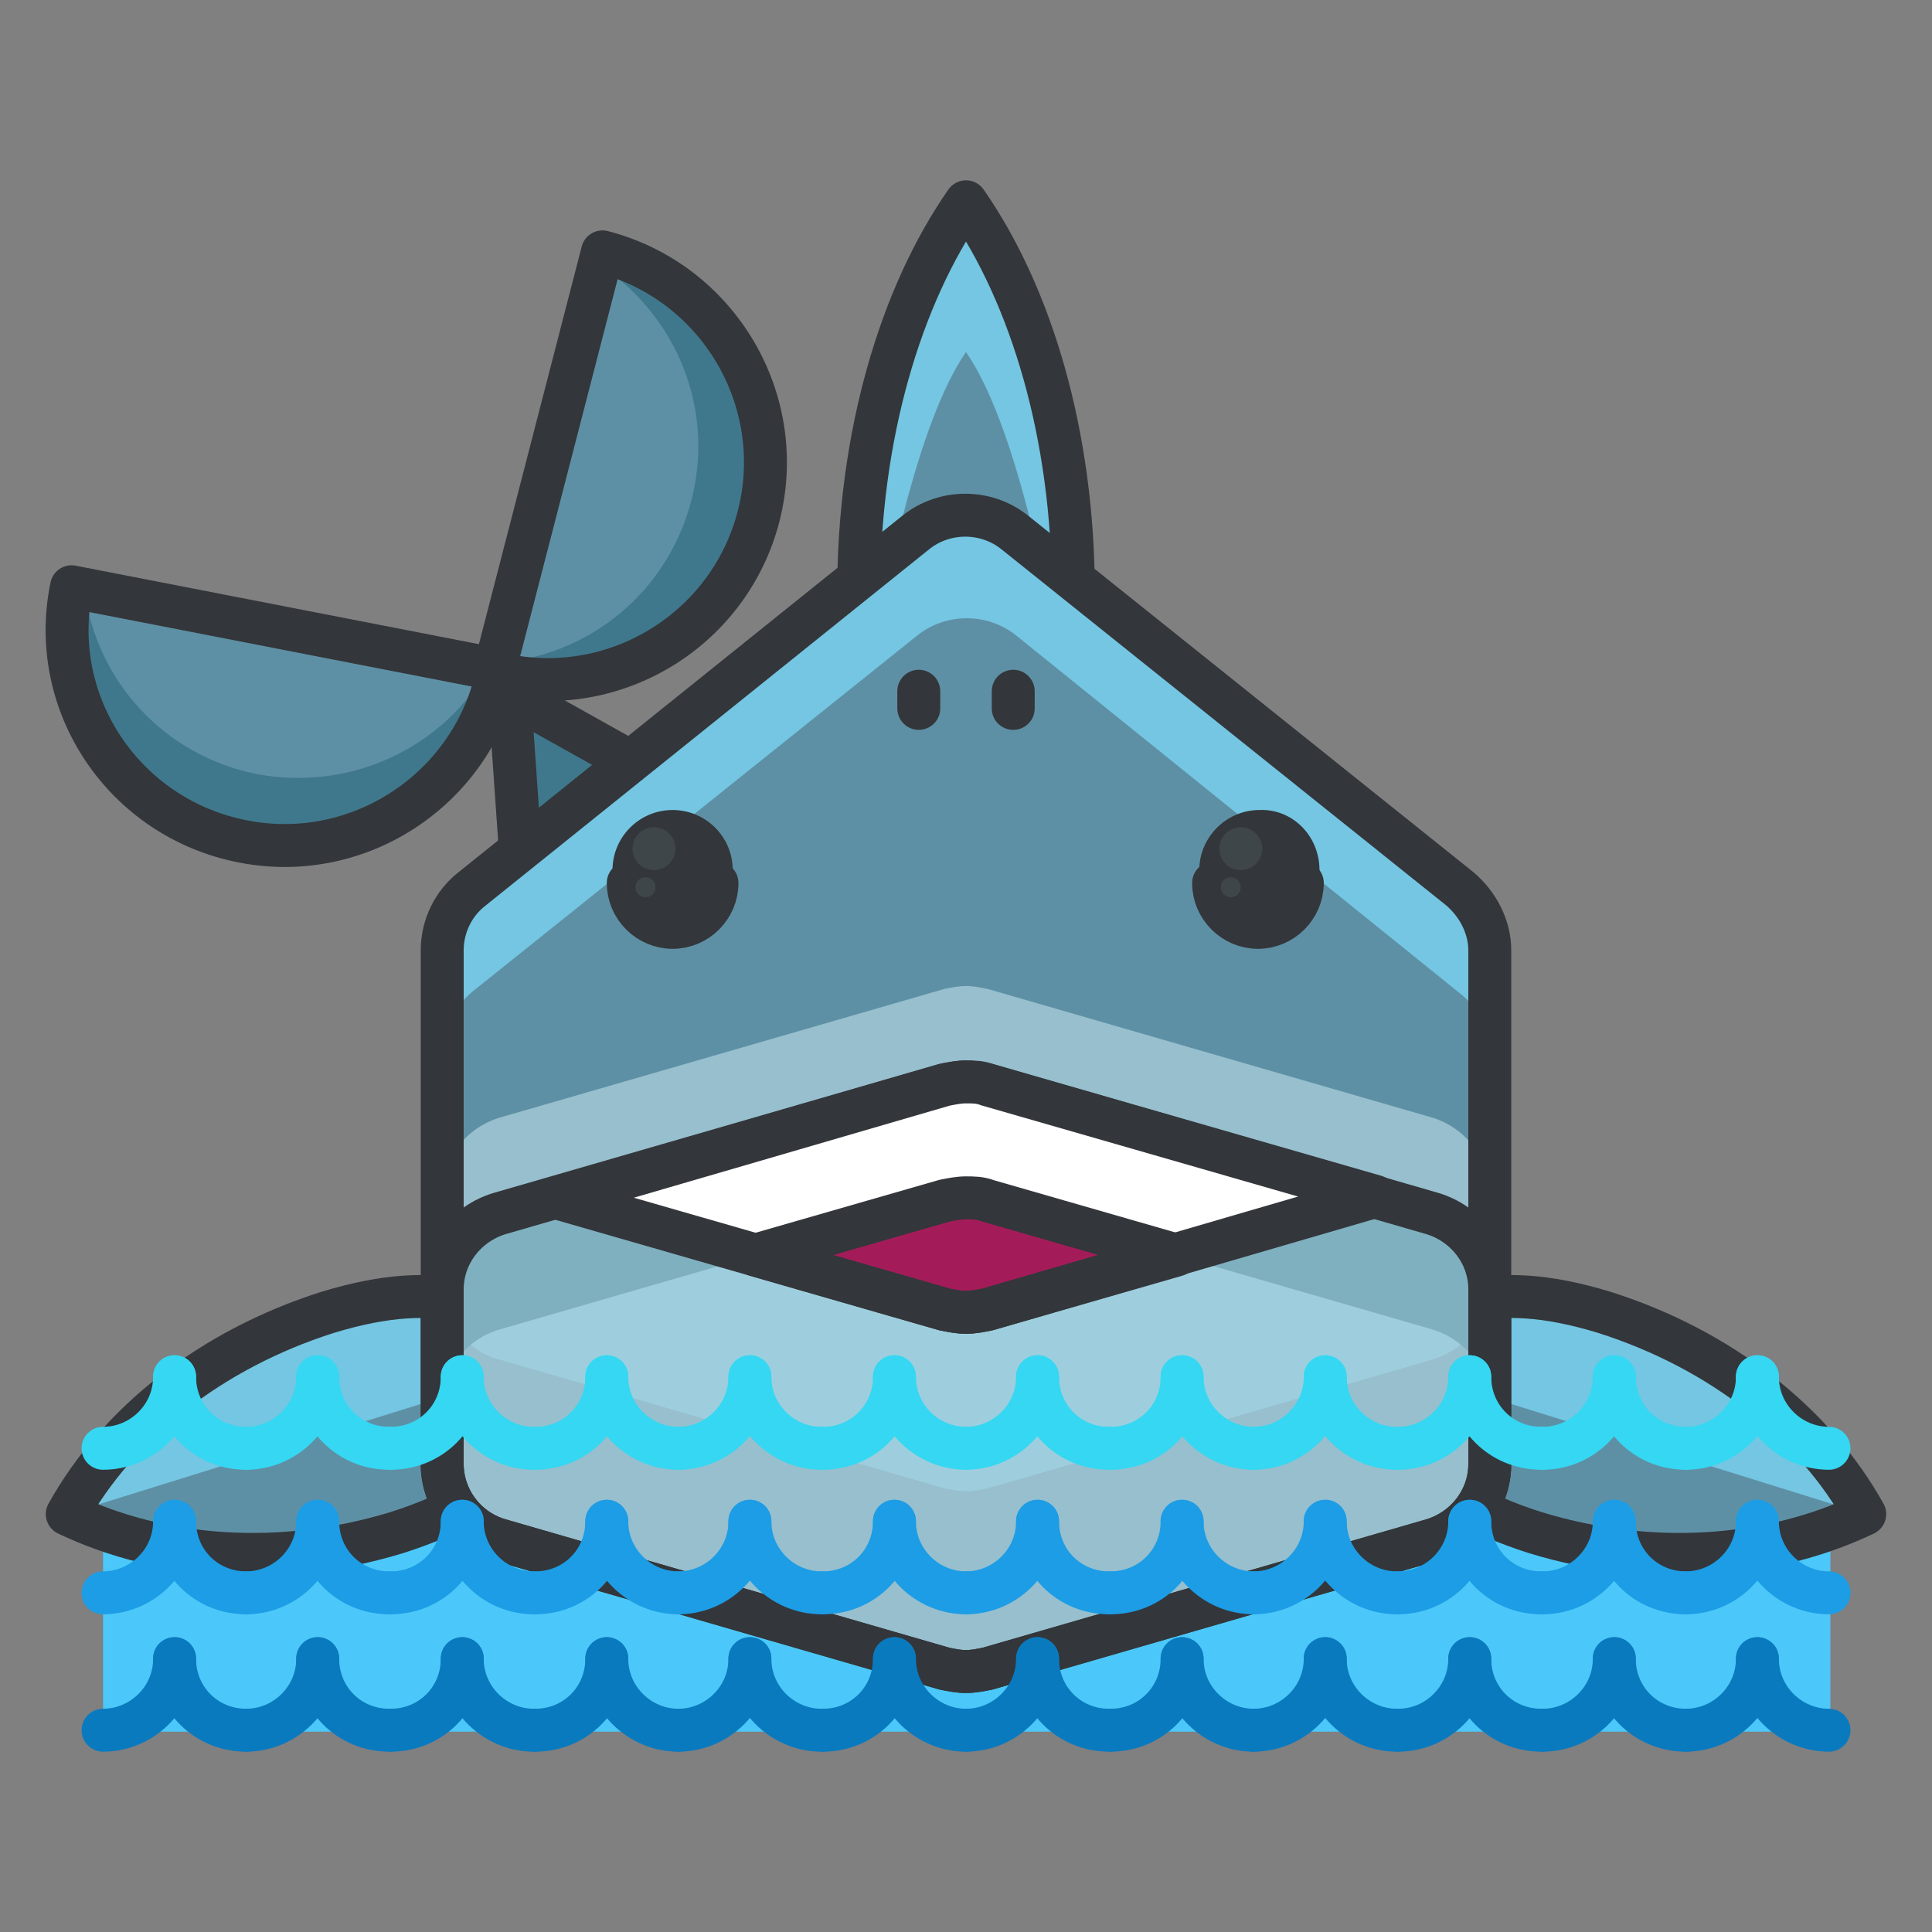 <?xml version="1.0" encoding="utf-8"?>
<!-- Generator: Adobe Illustrator 16.0.0, SVG Export Plug-In . SVG Version: 6.00 Build 0)  -->
<!DOCTYPE svg PUBLIC "-//W3C//DTD SVG 1.1//EN" "http://www.w3.org/Graphics/SVG/1.1/DTD/svg11.dtd">
<svg version="1.1" id="Layer_1" xmlns="http://www.w3.org/2000/svg" xmlns:xlink="http://www.w3.org/1999/xlink" x="0px" y="0px"
	 width="135px" height="135px" viewBox="0 0 135 135" enable-background="new 0 0 135 135" xml:space="preserve">
<rect x="0" y="0" width="135" height="135" fill="#808080" stroke="none"/>
<g>
	<rect x="7.2" y="100.3" fill="#4BC8F9" width="120.7" height="20.7"/>
	<g>
		<g>
			<polygon fill="#3F788C" points="50.8,57 48.2,68.4 36.8,65.8 35.6,48.5 			"/>
			<polygon fill="#1CA2D1" points="55.3,64.1 52.7,75.6 41.3,73 40.1,55.6 			"/>
			
				<polygon fill="none" stroke="#33363A" stroke-width="3" stroke-linecap="round" stroke-linejoin="round" stroke-miterlimit="10" points="
				50.8,57 48.2,68.4 36.8,65.8 35.6,48.5 			"/>
			<g>
				<g>
					<g>
						<path fill="#3F788C" d="M34.8,46.8c-1.6,8.2-9.6,13.6-17.8,12C8.7,57.2,3.3,49.2,5,41L34.8,46.8z"/>
						<path fill="#5E90A5" d="M18,54.1c-6.6-1.3-11.3-6.6-12.1-12.9l28.2,5.5C31,52.2,24.6,55.3,18,54.1z"/>
						
							<path fill="none" stroke="#33363A" stroke-width="3" stroke-linecap="round" stroke-linejoin="round" stroke-miterlimit="10" d="
							M34.8,46.8c-1.6,8.2-9.6,13.6-17.8,12C8.7,57.2,3.3,49.2,5,41L34.8,46.8z"/>
					</g>
				</g>
				<g>
					<g>
						<path fill="#3F788C" d="M34.5,47c8.1,2.1,16.4-2.8,18.5-10.9c2.1-8.1-2.8-16.4-10.9-18.5L34.5,47z"/>
						<path fill="#5E90A5" d="M48.3,35c1.7-6.5-1.1-13-6.4-16.5l-7.2,27.8C41,45.9,46.6,41.5,48.3,35z"/>
						
							<path fill="none" stroke="#33363A" stroke-width="3" stroke-linecap="round" stroke-linejoin="round" stroke-miterlimit="10" d="
							M34.5,47c8.1,2.1,16.4-2.8,18.5-10.9c2.1-8.1-2.8-16.4-10.9-18.5L34.5,47z"/>
					</g>
				</g>
			</g>
		</g>
		<g>
			<g>
				<path fill="#B7AA72" d="M22.9,91.7c-8.2,2.6-14.7,7.8-18.2,14.1c6.5,3.1,14.8,3.8,23,1.3c8.2-2.6,10.1-6.4,13.6-12.7
					C34.8,91.3,31.1,89.2,22.9,91.7z"/>
				<path fill="#74C6E2" d="M22.9,91.7c-8.2,2.6-14.7,7.8-18.2,14.1c6.5,3.1,14.8,3.8,23,1.3c8.2-2.6,10.1-6.4,13.6-12.7
					C34.8,91.3,31.1,89.2,22.9,91.7z"/>
				<path fill="#5E90A5" d="M4.7,105.8c6.5,3.1,14.8,3.8,23,1.3c8.2-2.6,10.1-6.4,13.6-12.7"/>
				
					<path fill="none" stroke="#33363A" stroke-width="3" stroke-linecap="round" stroke-linejoin="round" stroke-miterlimit="10" d="
					M22.9,91.7c-8.2,2.6-14.7,7.8-18.2,14.1c6.5,3.1,14.8,3.8,23,1.3c8.2-2.6,10.1-6.4,13.6-12.7C34.8,91.3,31.1,89.2,22.9,91.7z"/>
			</g>
			<g>
				<path fill="#B7AA72" d="M112.1,91.7c8.2,2.6,14.7,7.8,18.2,14.1c-6.5,3.1-14.8,3.8-23,1.3c-8.2-2.6-10.1-6.4-13.6-12.7
					C100.2,91.3,103.9,89.2,112.1,91.7z"/>
				<path fill="#74C6E2" d="M112.1,91.7c8.2,2.6,14.7,7.8,18.2,14.1c-6.5,3.1-14.8,3.8-23,1.3c-8.2-2.6-10.1-6.4-13.6-12.7
					C100.2,91.3,103.9,89.2,112.1,91.7z"/>
				<path fill="#5E90A5" d="M130.3,105.8c-6.5,3.1-14.8,3.8-23,1.3c-8.2-2.6-10.1-6.4-13.6-12.7"/>
				
					<path fill="none" stroke="#33363A" stroke-width="3" stroke-linecap="round" stroke-linejoin="round" stroke-miterlimit="10" d="
					M112.1,91.7c8.2,2.6,14.7,7.8,18.2,14.1c-6.5,3.1-14.8,3.8-23,1.3c-8.2-2.6-10.1-6.4-13.6-12.7
					C100.2,91.3,103.9,89.2,112.1,91.7z"/>
			</g>
		</g>
		<g>
			<path fill="#74C6E2" d="M75,41.4c0-10.9-2.9-20.7-7.5-27.3C62.9,20.7,60,30.5,60,41.4c0,10.9,2.9,14.6,7.5,21.3
				C72.1,56,75,52.3,75,41.4z"/>
			<path fill="#5E90A5" d="M67.5,62.6c3.4-4.9,5.8-8.2,6.9-13.9c-1.1-7.5-3.5-19.2-6.9-24.1c-3.4,4.9-5.8,16.6-6.9,24.1
				C61.7,54.4,64.1,57.7,67.5,62.6z"/>
			<path fill="none" stroke="#33363A" stroke-width="3" stroke-linecap="round" stroke-linejoin="round" stroke-miterlimit="10" d="
				M75,41.4c0-10.9-2.9-20.7-7.5-27.3C62.9,20.7,60,30.5,60,41.4c0,10.9,2.9,14.6,7.5,21.3C72.1,56,75,52.3,75,41.4z"/>
		</g>
		<path fill="#5E90A5" d="M102,62.1L70.9,37.2c-2-1.6-4.9-1.6-6.9,0L33,62.1c-1.3,1-2.1,2.6-2.1,4.3v35.9c0,2.4,1.6,4.6,4,5.3
			l31.1,9c0.5,0.1,1,0.2,1.5,0.2c0.5,0,1-0.1,1.5-0.2l31.1-9c2.3-0.7,4-2.8,4-5.3V66.4C104.1,64.8,103.3,63.2,102,62.1z"/>
		<path fill="#74C6E2" d="M102,62.1L70.9,37.2c-2-1.6-4.9-1.6-6.9,0L33,62.1c-1.3,1-2.1,2.6-2.1,4.3v7.2c0-1.7,0.8-3.2,2.1-4.3
			l31.1-24.9c2-1.6,4.9-1.6,6.9,0L102,69.4c1.3,1,2.1,2.6,2.1,4.3v-7.2C104.1,64.8,103.3,63.2,102,62.1z"/>
		<path fill="#97BFCE" d="M100.1,84.8l-31.1-9c-0.5-0.1-1-0.2-1.5-0.2c-0.5,0-1,0.1-1.5,0.2l-31.1,9c-2.3,0.7-4,2.8-4,5.3v12.2
			c0,2.4,1.6,4.6,4,5.3l31.1,9c0.5,0.1,1,0.2,1.5,0.2c0.5,0,1-0.1,1.5-0.2l31.1-9c2.3-0.7,4-2.8,4-5.3V90.1
			C104.1,87.6,102.4,85.5,100.1,84.8z"/>
		<path fill="#97BFCE" d="M100.1,78.1l-31.1-9c-0.5-0.1-1-0.2-1.5-0.2c-0.5,0-1,0.1-1.5,0.2l-31.1,9c-2.3,0.7-4,2.8-4,5.3v12.2
			c0,2.4,1.6,4.6,4,5.3l31.1,9c0.5,0.1,1,0.2,1.5,0.2c0.5,0,1-0.1,1.5-0.2l31.1-9c2.3-0.7,4-2.8,4-5.3V83.4
			C104.1,81,102.4,78.8,100.1,78.1z"/>
		<path fill="#9ECEDD" d="M69,75.8c-0.5-0.1-1-0.2-1.5-0.2c-0.5,0-1,0.1-1.5,0.2l-31.1,9c-2.3,0.7-3.9,2.7-4,5.1
			c0.1,2.4,1.7,4.5,4,5.1l31.1,9c0.5,0.1,1,0.2,1.5,0.2c0.5,0,1-0.1,1.5-0.2l31.1-9c2.3-0.7,3.9-2.7,4-5.1c-0.1-2.4-1.7-4.5-4-5.1
			L69,75.8z"/>
		<path fill="#7FB0BF" d="M100.1,84.8l-31.1-9c-0.5-0.1-1-0.2-1.5-0.2c-0.5,0-1,0.1-1.5,0.2l-31.1,9c-2.3,0.7-4,2.8-4,5.3v8.1
			c0-2.4,1.6-4.6,4-5.3l31.1-9c0.5-0.1,1-0.2,1.5-0.2c0.5,0,1,0.1,1.5,0.2l31.1,9c2.3,0.7,4,2.8,4,5.3v-8.1
			C104.1,87.6,102.4,85.5,100.1,84.8z"/>
		<path fill="none" stroke="#33363A" stroke-width="3" stroke-linecap="round" stroke-linejoin="round" stroke-miterlimit="10" d="
			M100.1,84.8l-31.1-9c-0.5-0.1-1-0.2-1.5-0.2c-0.5,0-1,0.1-1.5,0.2l-31.1,9c-2.3,0.7-4,2.8-4,5.3v12.2c0,2.4,1.6,4.6,4,5.3l31.1,9
			c0.5,0.1,1,0.2,1.5,0.2c0.5,0,1-0.1,1.5-0.2l31.1-9c2.3-0.7,4-2.8,4-5.3V90.1C104.1,87.6,102.4,85.5,100.1,84.8z"/>
		<path fill="#FFFFFF" d="M67.5,75.6c-0.5,0-1,0.1-1.5,0.2l-27.1,7.9L66,91.5c0.5,0.1,1,0.2,1.5,0.2c0.5,0,1-0.1,1.5-0.2l27.1-7.9
			L69,75.8C68.5,75.6,68,75.6,67.5,75.6z"/>
		<path fill="#A31C59" d="M67.5,83.7c-0.5,0-1,0.1-1.5,0.2l-13.2,3.8L66,91.5c0.5,0.1,1,0.2,1.5,0.2c0.5,0,1-0.1,1.5-0.2l13.2-3.8
			L69,83.9C68.5,83.7,68,83.7,67.5,83.7z"/>
		<path fill="none" stroke="#33363A" stroke-width="3" stroke-linecap="round" stroke-linejoin="round" stroke-miterlimit="10" d="
			M67.5,83.7c-0.5,0-1,0.1-1.5,0.2l-13.2,3.8L66,91.5c0.5,0.1,1,0.2,1.5,0.2c0.5,0,1-0.1,1.5-0.2l13.2-3.8L69,83.9
			C68.5,83.7,68,83.7,67.5,83.7z"/>
		<path fill="none" stroke="#33363A" stroke-width="3" stroke-linecap="round" stroke-linejoin="round" stroke-miterlimit="10" d="
			M67.5,75.6c-0.5,0-1,0.1-1.5,0.2l-27.1,7.9L66,91.5c0.5,0.1,1,0.2,1.5,0.2c0.5,0,1-0.1,1.5-0.2l27.1-7.9L69,75.8
			C68.5,75.6,68,75.6,67.5,75.6z"/>
		<path fill="none" stroke="#33363A" stroke-width="3" stroke-linecap="round" stroke-linejoin="round" stroke-miterlimit="10" d="
			M102,62.1L70.9,37.2c-2-1.6-4.9-1.6-6.9,0L33,62.1c-1.3,1-2.1,2.6-2.1,4.3v35.9c0,2.4,1.6,4.6,4,5.3l31.1,9c0.5,0.1,1,0.2,1.5,0.2
			c0.5,0,1-0.1,1.5-0.2l31.1-9c2.3-0.7,4-2.8,4-5.3V66.4C104.1,64.8,103.3,63.2,102,62.1z"/>
		<g>
			<g>
				
					<path fill="none" stroke="#33363A" stroke-width="3" stroke-linecap="round" stroke-linejoin="round" stroke-miterlimit="10" d="
					M50.1,61.7c0,1.7-1.4,3.1-3.1,3.1c-1.7,0-3.1-1.4-3.1-3.1"/>
				
					<path fill="none" stroke="#33363A" stroke-width="3" stroke-linecap="round" stroke-linejoin="round" stroke-miterlimit="10" d="
					M91,61.7c0,1.7-1.4,3.1-3.1,3.1c-1.7,0-3.1-1.4-3.1-3.1"/>
			</g>
			<g>
				<g>
					<circle fill="#33363A" cx="47" cy="60.8" r="4.2"/>
					<circle fill="#3F4649" cx="45.7" cy="59.3" r="1.5"/>
					<circle fill="#3F4649" cx="45.1" cy="62" r="0.7"/>
				</g>
				<g>
					<path fill="#33363A" d="M92.2,60.8c0,2.3-1.9,4.2-4.2,4.2c-2.3,0-4.2-1.9-4.2-4.2s1.9-4.2,4.2-4.2
						C90.3,56.5,92.2,58.4,92.2,60.8z"/>
					<circle fill="#3F4649" cx="86.7" cy="59.3" r="1.5"/>
					<circle fill="#3F4649" cx="86" cy="62" r="0.7"/>
				</g>
			</g>
		</g>
		<g>
			
				<line fill="none" stroke="#33363A" stroke-width="3" stroke-linecap="round" stroke-linejoin="round" stroke-miterlimit="10" x1="64.2" y1="48.3" x2="64.2" y2="49.5"/>
			
				<line fill="none" stroke="#33363A" stroke-width="3" stroke-linecap="round" stroke-linejoin="round" stroke-miterlimit="10" x1="70.8" y1="48.3" x2="70.8" y2="49.5"/>
		</g>
	</g>
	<g>
		<g>
			<g>
				<g>
					
						<path fill="none" stroke="#36D7F2" stroke-width="3" stroke-linecap="round" stroke-linejoin="round" stroke-miterlimit="10" d="
						M12.2,96.2c0,2.8-2.3,5-5,5"/>
					
						<path fill="none" stroke="#36D7F2" stroke-width="3" stroke-linecap="round" stroke-linejoin="round" stroke-miterlimit="10" d="
						M12.2,96.2c0,2.8,2.2,5,5,5"/>
				</g>
				<g>
					
						<path fill="none" stroke="#36D7F2" stroke-width="3" stroke-linecap="round" stroke-linejoin="round" stroke-miterlimit="10" d="
						M22.2,96.2c0,2.8-2.3,5-5,5"/>
					
						<path fill="none" stroke="#36D7F2" stroke-width="3" stroke-linecap="round" stroke-linejoin="round" stroke-miterlimit="10" d="
						M22.2,96.2c0,2.8,2.2,5,5,5"/>
				</g>
				<g>
					
						<path fill="none" stroke="#36D7F2" stroke-width="3" stroke-linecap="round" stroke-linejoin="round" stroke-miterlimit="10" d="
						M32.3,96.2c0,2.8-2.2,5-5,5"/>
					
						<path fill="none" stroke="#36D7F2" stroke-width="3" stroke-linecap="round" stroke-linejoin="round" stroke-miterlimit="10" d="
						M32.3,96.2c0,2.8,2.3,5,5,5"/>
				</g>
			</g>
			<g>
				<g>
					
						<path fill="none" stroke="#36D7F2" stroke-width="3" stroke-linecap="round" stroke-linejoin="round" stroke-miterlimit="10" d="
						M42.4,96.2c0,2.8-2.2,5-5,5"/>
					
						<path fill="none" stroke="#36D7F2" stroke-width="3" stroke-linecap="round" stroke-linejoin="round" stroke-miterlimit="10" d="
						M42.4,96.2c0,2.8,2.3,5,5,5"/>
				</g>
				<g>
					
						<path fill="none" stroke="#36D7F2" stroke-width="3" stroke-linecap="round" stroke-linejoin="round" stroke-miterlimit="10" d="
						M52.4,96.2c0,2.8-2.3,5-5,5"/>
					
						<path fill="none" stroke="#36D7F2" stroke-width="3" stroke-linecap="round" stroke-linejoin="round" stroke-miterlimit="10" d="
						M52.4,96.2c0,2.8,2.3,5,5,5"/>
				</g>
				<g>
					
						<path fill="none" stroke="#36D7F2" stroke-width="3" stroke-linecap="round" stroke-linejoin="round" stroke-miterlimit="10" d="
						M62.5,96.2c0,2.8-2.2,5-5,5"/>
					
						<path fill="none" stroke="#36D7F2" stroke-width="3" stroke-linecap="round" stroke-linejoin="round" stroke-miterlimit="10" d="
						M62.5,96.2c0,2.8,2.3,5,5,5"/>
				</g>
			</g>
			<g>
				<g>
					
						<path fill="none" stroke="#36D7F2" stroke-width="3" stroke-linecap="round" stroke-linejoin="round" stroke-miterlimit="10" d="
						M72.5,96.2c0,2.8-2.3,5-5,5"/>
					
						<path fill="none" stroke="#36D7F2" stroke-width="3" stroke-linecap="round" stroke-linejoin="round" stroke-miterlimit="10" d="
						M72.5,96.2c0,2.8,2.2,5,5,5"/>
				</g>
				<g>
					
						<path fill="none" stroke="#36D7F2" stroke-width="3" stroke-linecap="round" stroke-linejoin="round" stroke-miterlimit="10" d="
						M82.6,96.2c0,2.8-2.2,5-5,5"/>
					
						<path fill="none" stroke="#36D7F2" stroke-width="3" stroke-linecap="round" stroke-linejoin="round" stroke-miterlimit="10" d="
						M82.6,96.2c0,2.8,2.3,5,5,5"/>
				</g>
				<g>
					
						<path fill="none" stroke="#36D7F2" stroke-width="3" stroke-linecap="round" stroke-linejoin="round" stroke-miterlimit="10" d="
						M92.6,96.2c0,2.8-2.3,5-5,5"/>
					
						<path fill="none" stroke="#36D7F2" stroke-width="3" stroke-linecap="round" stroke-linejoin="round" stroke-miterlimit="10" d="
						M92.6,96.2c0,2.8,2.3,5,5,5"/>
				</g>
			</g>
			<g>
				<g>
					
						<path fill="none" stroke="#36D7F2" stroke-width="3" stroke-linecap="round" stroke-linejoin="round" stroke-miterlimit="10" d="
						M102.7,96.2c0,2.8-2.3,5-5,5"/>
					
						<path fill="none" stroke="#36D7F2" stroke-width="3" stroke-linecap="round" stroke-linejoin="round" stroke-miterlimit="10" d="
						M102.7,96.2c0,2.8,2.2,5,5,5"/>
				</g>
				<g>
					
						<path fill="none" stroke="#36D7F2" stroke-width="3" stroke-linecap="round" stroke-linejoin="round" stroke-miterlimit="10" d="
						M112.8,96.2c0,2.8-2.3,5-5,5"/>
					
						<path fill="none" stroke="#36D7F2" stroke-width="3" stroke-linecap="round" stroke-linejoin="round" stroke-miterlimit="10" d="
						M112.8,96.2c0,2.8,2.2,5,5,5"/>
				</g>
				<g>
					
						<path fill="none" stroke="#36D7F2" stroke-width="3" stroke-linecap="round" stroke-linejoin="round" stroke-miterlimit="10" d="
						M122.8,96.2c0,2.8-2.3,5-5,5"/>
					
						<path fill="none" stroke="#36D7F2" stroke-width="3" stroke-linecap="round" stroke-linejoin="round" stroke-miterlimit="10" d="
						M122.8,96.2c0,2.8,2.3,5,5,5"/>
				</g>
			</g>
		</g>
		<g>
			<g>
				<g>
					<g>
						
							<path fill="none" stroke="#1C9DE5" stroke-width="3" stroke-linecap="round" stroke-linejoin="round" stroke-miterlimit="10" d="
							M12.2,106.3c0,2.8-2.3,5-5,5"/>
						
							<path fill="none" stroke="#1C9DE5" stroke-width="3" stroke-linecap="round" stroke-linejoin="round" stroke-miterlimit="10" d="
							M12.2,106.3c0,2.8,2.2,5,5,5"/>
					</g>
					<g>
						
							<path fill="none" stroke="#1C9DE5" stroke-width="3" stroke-linecap="round" stroke-linejoin="round" stroke-miterlimit="10" d="
							M22.2,106.3c0,2.8-2.3,5-5,5"/>
						
							<path fill="none" stroke="#1C9DE5" stroke-width="3" stroke-linecap="round" stroke-linejoin="round" stroke-miterlimit="10" d="
							M22.2,106.3c0,2.8,2.2,5,5,5"/>
					</g>
					<g>
						
							<path fill="none" stroke="#1C9DE5" stroke-width="3" stroke-linecap="round" stroke-linejoin="round" stroke-miterlimit="10" d="
							M32.3,106.3c0,2.8-2.2,5-5,5"/>
						
							<path fill="none" stroke="#1C9DE5" stroke-width="3" stroke-linecap="round" stroke-linejoin="round" stroke-miterlimit="10" d="
							M32.3,106.3c0,2.8,2.3,5,5,5"/>
					</g>
				</g>
				<g>
					<g>
						
							<path fill="none" stroke="#1C9DE5" stroke-width="3" stroke-linecap="round" stroke-linejoin="round" stroke-miterlimit="10" d="
							M42.4,106.3c0,2.8-2.2,5-5,5"/>
						
							<path fill="none" stroke="#1C9DE5" stroke-width="3" stroke-linecap="round" stroke-linejoin="round" stroke-miterlimit="10" d="
							M42.4,106.3c0,2.8,2.3,5,5,5"/>
					</g>
					<g>
						
							<path fill="none" stroke="#1C9DE5" stroke-width="3" stroke-linecap="round" stroke-linejoin="round" stroke-miterlimit="10" d="
							M52.4,106.3c0,2.8-2.3,5-5,5"/>
						
							<path fill="none" stroke="#1C9DE5" stroke-width="3" stroke-linecap="round" stroke-linejoin="round" stroke-miterlimit="10" d="
							M52.4,106.3c0,2.8,2.3,5,5,5"/>
					</g>
					<g>
						
							<path fill="none" stroke="#1C9DE5" stroke-width="3" stroke-linecap="round" stroke-linejoin="round" stroke-miterlimit="10" d="
							M62.5,106.3c0,2.8-2.2,5-5,5"/>
						
							<path fill="none" stroke="#1C9DE5" stroke-width="3" stroke-linecap="round" stroke-linejoin="round" stroke-miterlimit="10" d="
							M62.5,106.3c0,2.8,2.3,5,5,5"/>
					</g>
				</g>
				<g>
					<g>
						
							<path fill="none" stroke="#1C9DE5" stroke-width="3" stroke-linecap="round" stroke-linejoin="round" stroke-miterlimit="10" d="
							M72.5,106.3c0,2.8-2.3,5-5,5"/>
						
							<path fill="none" stroke="#1C9DE5" stroke-width="3" stroke-linecap="round" stroke-linejoin="round" stroke-miterlimit="10" d="
							M72.5,106.3c0,2.8,2.2,5,5,5"/>
					</g>
					<g>
						
							<path fill="none" stroke="#1C9DE5" stroke-width="3" stroke-linecap="round" stroke-linejoin="round" stroke-miterlimit="10" d="
							M82.6,106.3c0,2.8-2.2,5-5,5"/>
						
							<path fill="none" stroke="#1C9DE5" stroke-width="3" stroke-linecap="round" stroke-linejoin="round" stroke-miterlimit="10" d="
							M82.6,106.3c0,2.8,2.3,5,5,5"/>
					</g>
					<g>
						
							<path fill="none" stroke="#1C9DE5" stroke-width="3" stroke-linecap="round" stroke-linejoin="round" stroke-miterlimit="10" d="
							M92.6,106.3c0,2.8-2.3,5-5,5"/>
						
							<path fill="none" stroke="#1C9DE5" stroke-width="3" stroke-linecap="round" stroke-linejoin="round" stroke-miterlimit="10" d="
							M92.6,106.3c0,2.8,2.3,5,5,5"/>
					</g>
				</g>
				<g>
					<g>
						
							<path fill="none" stroke="#1C9DE5" stroke-width="3" stroke-linecap="round" stroke-linejoin="round" stroke-miterlimit="10" d="
							M102.7,106.3c0,2.8-2.3,5-5,5"/>
						
							<path fill="none" stroke="#1C9DE5" stroke-width="3" stroke-linecap="round" stroke-linejoin="round" stroke-miterlimit="10" d="
							M102.7,106.3c0,2.8,2.2,5,5,5"/>
					</g>
					<g>
						
							<path fill="none" stroke="#1C9DE5" stroke-width="3" stroke-linecap="round" stroke-linejoin="round" stroke-miterlimit="10" d="
							M112.8,106.3c0,2.8-2.3,5-5,5"/>
						
							<path fill="none" stroke="#1C9DE5" stroke-width="3" stroke-linecap="round" stroke-linejoin="round" stroke-miterlimit="10" d="
							M112.8,106.3c0,2.8,2.2,5,5,5"/>
					</g>
					<g>
						
							<path fill="none" stroke="#1C9DE5" stroke-width="3" stroke-linecap="round" stroke-linejoin="round" stroke-miterlimit="10" d="
							M122.8,106.3c0,2.8-2.3,5-5,5"/>
						
							<path fill="none" stroke="#1C9DE5" stroke-width="3" stroke-linecap="round" stroke-linejoin="round" stroke-miterlimit="10" d="
							M122.8,106.3c0,2.8,2.3,5,5,5"/>
					</g>
				</g>
			</g>
		</g>
		<g>
			<g>
				<g>
					<g>
						
							<path fill="none" stroke="#0A7ABF" stroke-width="3" stroke-linecap="round" stroke-linejoin="round" stroke-miterlimit="10" d="
							M12.2,115.9c0,2.8-2.3,5-5,5"/>
						
							<path fill="none" stroke="#0A7ABF" stroke-width="3" stroke-linecap="round" stroke-linejoin="round" stroke-miterlimit="10" d="
							M12.2,115.9c0,2.8,2.2,5,5,5"/>
					</g>
					<g>
						
							<path fill="none" stroke="#0A7ABF" stroke-width="3" stroke-linecap="round" stroke-linejoin="round" stroke-miterlimit="10" d="
							M22.2,115.9c0,2.8-2.3,5-5,5"/>
						
							<path fill="none" stroke="#0A7ABF" stroke-width="3" stroke-linecap="round" stroke-linejoin="round" stroke-miterlimit="10" d="
							M22.2,115.9c0,2.8,2.2,5,5,5"/>
					</g>
					<g>
						
							<path fill="none" stroke="#0A7ABF" stroke-width="3" stroke-linecap="round" stroke-linejoin="round" stroke-miterlimit="10" d="
							M32.3,115.9c0,2.8-2.2,5-5,5"/>
						
							<path fill="none" stroke="#0A7ABF" stroke-width="3" stroke-linecap="round" stroke-linejoin="round" stroke-miterlimit="10" d="
							M32.3,115.9c0,2.8,2.3,5,5,5"/>
					</g>
				</g>
				<g>
					<g>
						
							<path fill="none" stroke="#0A7ABF" stroke-width="3" stroke-linecap="round" stroke-linejoin="round" stroke-miterlimit="10" d="
							M42.4,115.9c0,2.8-2.2,5-5,5"/>
						
							<path fill="none" stroke="#0A7ABF" stroke-width="3" stroke-linecap="round" stroke-linejoin="round" stroke-miterlimit="10" d="
							M42.4,115.9c0,2.8,2.3,5,5,5"/>
					</g>
					<g>
						
							<path fill="none" stroke="#0A7ABF" stroke-width="3" stroke-linecap="round" stroke-linejoin="round" stroke-miterlimit="10" d="
							M52.4,115.9c0,2.8-2.3,5-5,5"/>
						
							<path fill="none" stroke="#0A7ABF" stroke-width="3" stroke-linecap="round" stroke-linejoin="round" stroke-miterlimit="10" d="
							M52.4,115.9c0,2.8,2.3,5,5,5"/>
					</g>
					<g>
						
							<path fill="none" stroke="#0A7ABF" stroke-width="3" stroke-linecap="round" stroke-linejoin="round" stroke-miterlimit="10" d="
							M62.5,115.9c0,2.8-2.2,5-5,5"/>
						
							<path fill="none" stroke="#0A7ABF" stroke-width="3" stroke-linecap="round" stroke-linejoin="round" stroke-miterlimit="10" d="
							M62.5,115.9c0,2.8,2.3,5,5,5"/>
					</g>
				</g>
				<g>
					<g>
						
							<path fill="none" stroke="#0A7ABF" stroke-width="3" stroke-linecap="round" stroke-linejoin="round" stroke-miterlimit="10" d="
							M72.5,115.9c0,2.8-2.3,5-5,5"/>
						
							<path fill="none" stroke="#0A7ABF" stroke-width="3" stroke-linecap="round" stroke-linejoin="round" stroke-miterlimit="10" d="
							M72.5,115.9c0,2.8,2.2,5,5,5"/>
					</g>
					<g>
						
							<path fill="none" stroke="#0A7ABF" stroke-width="3" stroke-linecap="round" stroke-linejoin="round" stroke-miterlimit="10" d="
							M82.6,115.9c0,2.8-2.2,5-5,5"/>
						
							<path fill="none" stroke="#0A7ABF" stroke-width="3" stroke-linecap="round" stroke-linejoin="round" stroke-miterlimit="10" d="
							M82.6,115.9c0,2.8,2.3,5,5,5"/>
					</g>
					<g>
						
							<path fill="none" stroke="#0A7ABF" stroke-width="3" stroke-linecap="round" stroke-linejoin="round" stroke-miterlimit="10" d="
							M92.6,115.9c0,2.8-2.3,5-5,5"/>
						
							<path fill="none" stroke="#0A7ABF" stroke-width="3" stroke-linecap="round" stroke-linejoin="round" stroke-miterlimit="10" d="
							M92.6,115.9c0,2.8,2.3,5,5,5"/>
					</g>
				</g>
				<g>
					<g>
						
							<path fill="none" stroke="#0A7ABF" stroke-width="3" stroke-linecap="round" stroke-linejoin="round" stroke-miterlimit="10" d="
							M102.7,115.9c0,2.8-2.3,5-5,5"/>
						
							<path fill="none" stroke="#0A7ABF" stroke-width="3" stroke-linecap="round" stroke-linejoin="round" stroke-miterlimit="10" d="
							M102.7,115.9c0,2.8,2.2,5,5,5"/>
					</g>
					<g>
						
							<path fill="none" stroke="#0A7ABF" stroke-width="3" stroke-linecap="round" stroke-linejoin="round" stroke-miterlimit="10" d="
							M112.8,115.9c0,2.8-2.3,5-5,5"/>
						
							<path fill="none" stroke="#0A7ABF" stroke-width="3" stroke-linecap="round" stroke-linejoin="round" stroke-miterlimit="10" d="
							M112.8,115.9c0,2.8,2.2,5,5,5"/>
					</g>
					<g>
						
							<path fill="none" stroke="#0A7ABF" stroke-width="3" stroke-linecap="round" stroke-linejoin="round" stroke-miterlimit="10" d="
							M122.8,115.9c0,2.8-2.3,5-5,5"/>
						
							<path fill="none" stroke="#0A7ABF" stroke-width="3" stroke-linecap="round" stroke-linejoin="round" stroke-miterlimit="10" d="
							M122.8,115.9c0,2.8,2.3,5,5,5"/>
					</g>
				</g>
			</g>
		</g>
	</g>
</g>
</svg>
